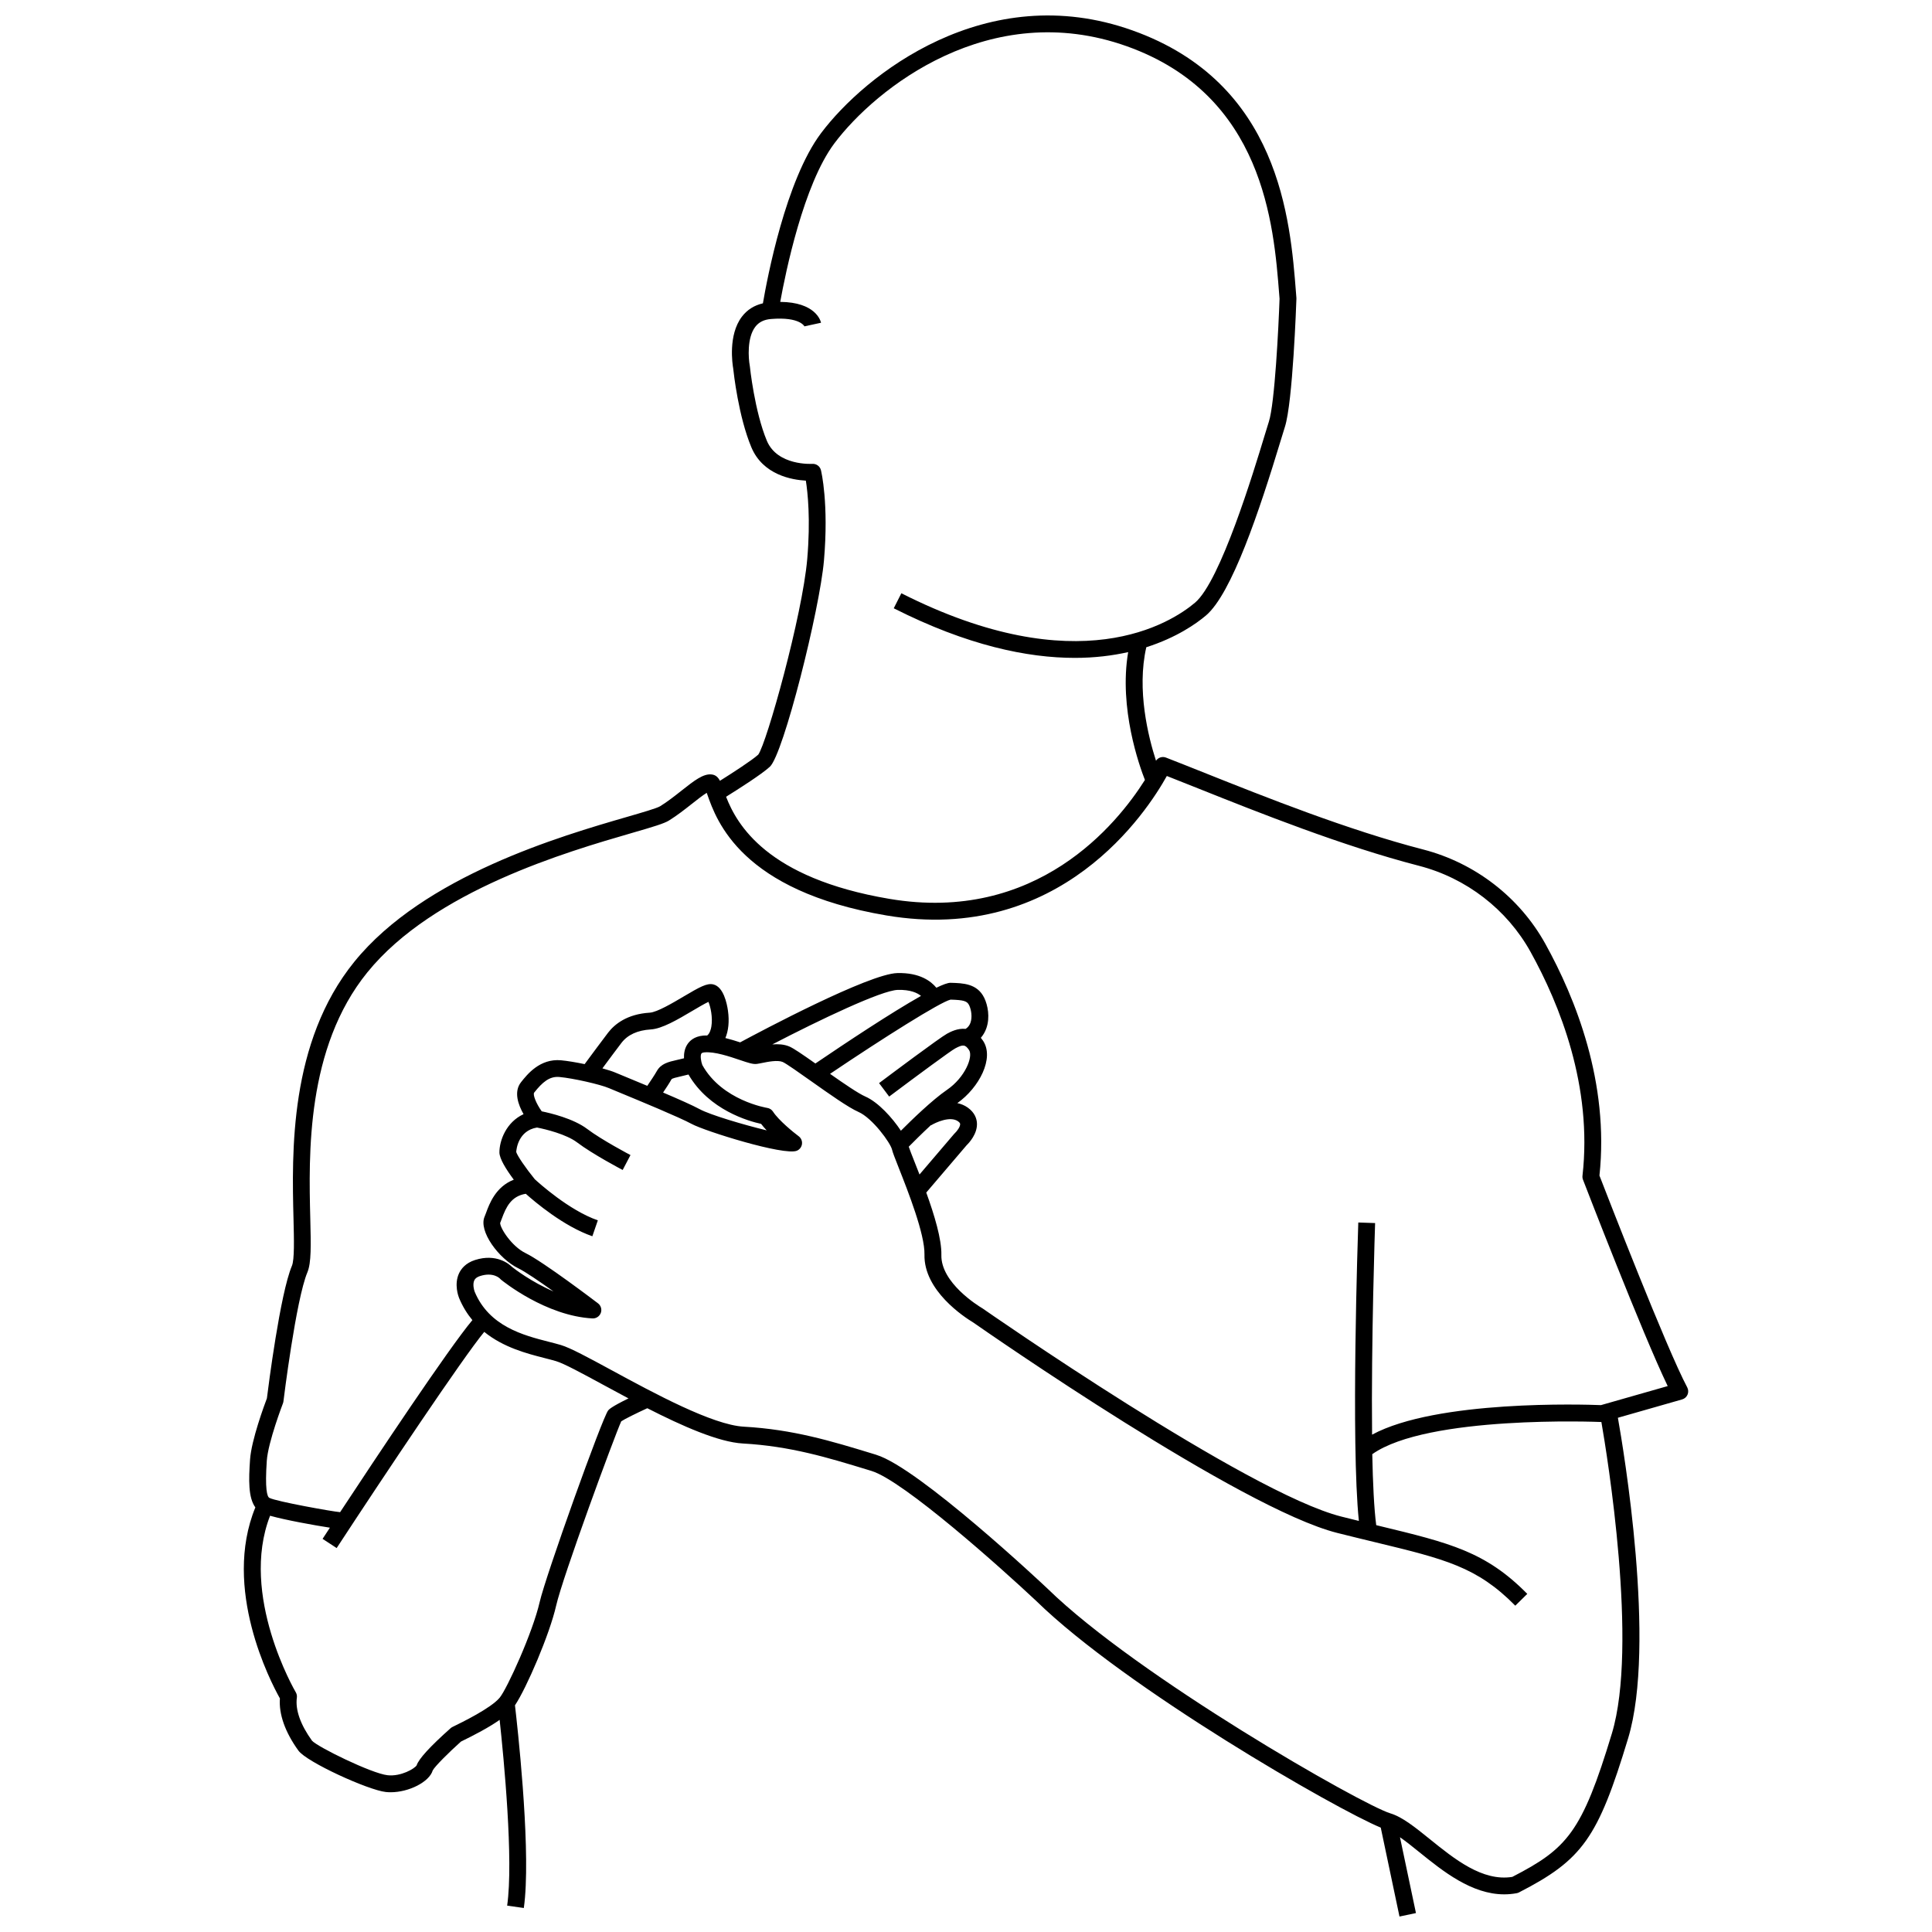 <?xml version="1.0" encoding="UTF-8"?>
<!-- Uploaded to: ICON Repo, www.svgrepo.com, Generator: ICON Repo Mixer Tools -->
<svg width="800px" height="800px" version="1.1" viewBox="144 144 512 512" xmlns="http://www.w3.org/2000/svg">
 <defs>
  <clipPath id="a">
   <path d="m208 148.09h384v503.81h-384z"/>
  </clipPath>
 </defs>
 <g clip-path="url(#a)">
  <path d="m567.87 455.54c2.629-24.641-6.34-47-14.363-61.461-6.828-12.305-18.609-21.398-32.328-24.949-19.988-5.168-41.953-13.934-57.992-20.332-3.742-1.492-7.172-2.859-10.191-4.031-0.984-0.379-2.07-0.016-2.644 0.832-2.039-6.305-5.156-18.77-2.57-30.074 8.016-2.559 13.234-6.242 15.789-8.398 6.867-5.801 14.203-27.836 19.828-46.387 0.48-1.586 0.855-2.824 1.109-3.602 2.098-6.484 3.016-32.816 3.055-33.934 0.004-0.082 0-0.168-0.004-0.25l-0.102-1.312c-1.516-19.457-4.332-55.672-43.348-69.586-38.758-13.828-70.949 11.797-82.555 27.273-9.309 12.414-14.223 38.32-15.375 45.055-2.309 0.531-4.184 1.715-5.578 3.551-3.695 4.867-2.481 12.637-2.301 13.676 0.129 1.23 1.41 12.773 4.816 20.918 3.062 7.332 10.762 8.645 14.441 8.844 0.488 3.074 1.277 10.25 0.367 20.789-1.293 14.953-10.746 48.77-12.98 51.82-1.676 1.52-6.832 4.852-10.152 6.934-0.488-0.926-1.121-1.559-2.203-1.68-2.223-0.254-4.633 1.648-7.957 4.269-1.746 1.379-3.723 2.941-5.676 4.148-0.867 0.535-4.699 1.648-8.758 2.824-17.473 5.066-53.832 15.609-72.312 38.414-17.273 21.316-16.543 50.617-16.105 68.125 0.137 5.551 0.27 10.797-0.422 12.441-3.137 7.477-6.25 32.078-6.629 35.117-0.652 1.715-4.106 11.031-4.465 16.223-0.371 5.371-0.492 10.086 1.406 12.676-8.836 21.516 4.031 46.211 6.504 50.621-0.309 4.188 1.379 8.949 4.902 13.828 2.211 3.062 18.5 10.473 23.168 10.977 0.422 0.047 0.848 0.066 1.281 0.066 4.828 0 10.234-2.719 11.148-5.785 0.547-1.062 4.234-4.734 7.477-7.641 3.609-1.766 7.391-3.734 10.258-5.758 1.117 10.348 3.707 37.199 1.992 49.23l4.414 0.629c0.125-0.887 0.23-1.855 0.316-2.875 1.305-15.598-2.012-45.289-2.66-50.84 3.07-4.586 9.188-18.824 10.902-26.375 1.766-7.766 15.473-44.938 17.258-48.883 0.949-0.633 3.996-2.133 6.91-3.473 9.215 4.703 18.883 8.992 25.328 9.348 12.566 0.699 22.52 3.738 33.055 6.957l1.031 0.316c8.5 2.594 34.41 25.762 43.645 34.441 23.742 23.195 79.668 55.305 91.312 60.082l4.481 21.27 0.484 2.293 4.363-0.918-4.234-20.098c1.594 1.109 3.332 2.508 5.129 3.957 6.246 5.043 13.852 11.18 22.5 11.18 1.086 0 2.188-0.098 3.305-0.305 0.215-0.039 0.422-0.109 0.613-0.211 16.855-8.672 20.91-14.395 28.914-40.828 7.519-24.824-1.285-76.949-2.711-84.953l17.023-4.863c0.648-0.184 1.176-0.652 1.438-1.273s0.23-1.324-0.086-1.922c-5.438-10.176-21.312-51.094-23.262-56.129zm0.402 60.832c-4.523-0.18-43.543-1.414-60.656 7.828-0.266-24.508 0.789-55.629 0.801-56.074l-4.457-0.152c-0.086 2.496-1.988 58.637 0.156 79.086-1.488-0.363-3.023-0.742-4.625-1.148-24.902-6.269-94.363-54.656-95.062-55.141-0.043-0.031-0.09-0.059-0.137-0.086-1.125-0.672-10.992-6.766-10.82-14.109 0.098-4.172-1.871-10.641-4.004-16.539l10.695-12.539c0.605-0.586 2.914-3.016 2.734-5.894-0.07-1.129-0.555-2.754-2.453-4.094-0.867-0.613-1.797-0.973-2.742-1.172 5.769-4.082 9.883-11.922 6.812-16.531-0.191-0.285-0.383-0.539-0.582-0.777 0.629-0.723 1.125-1.566 1.457-2.519 1.039-2.945 0.359-6.168-0.539-8.035-1.848-3.836-5.617-3.938-8.945-4.023h-0.039c-0.707 0-2.004 0.48-3.723 1.309-1.359-1.672-4.348-4.043-10.344-3.887-7.531 0.184-36.215 15.434-41.656 18.363-1.219-0.402-2.551-0.812-3.91-1.148 0.812-1.93 1.082-4.41 0.684-7.246-0.262-1.879-1.168-6.316-3.883-6.965-1.672-0.398-3.609 0.688-7.824 3.18-2.988 1.77-7.086 4.191-9.027 4.312-6.031 0.371-9.324 3.078-11.02 5.285-1.418 1.844-4.707 6.285-6.227 8.348-2.266-0.473-4.527-0.855-6.25-1.016-5.609-0.516-8.98 3.754-10.605 5.805-2.012 2.535-0.727 6.031 0.668 8.473-4.602 2.113-6.398 6.992-6.398 10.125 0 1.66 1.773 4.516 3.809 7.238-4.816 1.875-6.477 6.406-7.356 8.812-0.137 0.375-0.254 0.703-0.371 0.961-1.699 3.824 3.754 11.199 8.918 13.711 1.824 0.887 5.578 3.445 9.34 6.133-5.852-2.519-10.301-5.945-10.977-6.481-0.816-0.812-4.18-3.641-9.816-1.852-2.512 0.801-3.691 2.352-4.238 3.512-1.383 2.941-0.152 6.176 0 6.555 0.949 2.289 2.16 4.215 3.527 5.867-6.356 7.578-25.469 36.336-35.09 50.949v-0.062c-1.711-0.113-16.863-2.809-18.715-3.785-0.594-0.32-1.195-2.289-0.676-9.852 0.344-4.941 4.234-15.082 4.277-15.184 0.066-0.172 0.109-0.352 0.133-0.531 0.031-0.27 3.312-26.965 6.348-34.203 1.059-2.523 0.941-7.199 0.766-14.273-0.422-16.895-1.125-45.168 15.113-65.207 17.602-21.719 53.055-32 70.09-36.941 5.727-1.66 8.539-2.496 9.863-3.316 2.168-1.344 4.254-2.988 6.094-4.441 1.246-0.984 2.828-2.234 3.902-2.891 0.051 0.141 0.102 0.285 0.148 0.422 2.453 6.988 8.965 25.551 47.469 32.07 46.133 7.816 69.09-27.543 74.316-36.957 2.535 0.992 5.32 2.106 8.305 3.297 16.148 6.445 38.27 15.27 58.527 20.508 12.539 3.242 23.309 11.551 29.547 22.793 7.766 14 16.461 35.66 13.773 59.344-0.039 0.355 0.004 0.719 0.137 1.055 0.68 1.758 15.711 40.707 22.445 54.684zm-208.19-90.535c-3.621-2.555-5.809-4.051-6.945-4.523-1.391-0.578-2.965-0.652-4.461-0.535 12.723-6.598 28.973-14.34 33.242-14.445 3.371-0.094 5.207 0.812 6.16 1.59-7.926 4.473-19.77 12.328-27.996 17.914zm35.828-16.926c3.504 0.098 4.387 0.371 4.926 1.496 0.566 1.18 0.871 3.144 0.352 4.617-0.25 0.715-0.68 1.246-1.285 1.641-2.129-0.227-4.051 0.801-4.93 1.277-1.918 1.039-15.34 11.09-18.012 13.094l2.676 3.566c7.625-5.723 16.336-12.133 17.457-12.738 2.102-1.137 2.727-1.066 3.711 0.41 1.156 1.734-1.051 7.266-5.848 10.547-3.879 2.656-9.332 7.945-12.211 10.832-2.266-3.43-6.016-7.574-9.449-9.074-1.809-0.789-5.656-3.418-9.328-6 14.066-9.484 29.281-19.078 31.941-19.668zm-5.18 33.234 0.035 0.059c1.188-0.738 5.039-2.516 7.113-1.055 0.547 0.387 0.566 0.645 0.57 0.727 0.047 0.688-0.793 1.859-1.406 2.434-0.066 0.062-0.129 0.129-0.191 0.195l-9.172 10.75c-0.469-1.211-0.922-2.359-1.332-3.394-0.641-1.617-1.297-3.285-1.52-3.973 1.164-1.176 3.422-3.441 5.902-5.742zm-64.277-13.387c5.449 9.43 15.992 12.379 19.25 13.082 0.434 0.57 0.938 1.152 1.473 1.719-6.289-1.523-15.012-4.125-17.734-5.606-1.859-1.012-5.703-2.711-9.715-4.418 0.793-1.176 1.719-2.59 2.219-3.492 0.148-0.266 1.266-0.52 2.449-0.789 0.598-0.137 1.289-0.297 2.059-0.496zm-0.371-7.875c-0.688 1.125-0.863 2.406-0.816 3.574-0.672 0.172-1.289 0.316-1.855 0.441-2.277 0.516-4.242 0.965-5.359 2.969-0.504 0.91-1.645 2.617-2.512 3.891-1.965-0.82-3.812-1.586-5.309-2.203-1.434-0.594-2.527-1.043-3.066-1.273-0.836-0.359-2.078-0.758-3.519-1.156 1.66-2.242 3.957-5.336 5.051-6.758 1.648-2.144 4.258-3.34 7.758-3.555 3.016-0.184 7.09-2.594 11.027-4.922 1.395-0.824 3.191-1.887 4.262-2.383 0.551 1.289 1.184 4.113 0.77 6.566-0.113 0.668-0.406 1.805-1.102 2.34-0.355 0-0.707 0-1.051 0.031-2.434 0.219-3.672 1.445-4.277 2.438zm35.484-152.26c-0.258-1.055-1.219-1.762-2.316-1.695-0.098 0.008-9.238 0.555-12.027-6.121-3.266-7.812-4.492-19.621-4.504-19.738-0.008-0.062-0.016-0.129-0.027-0.191-0.348-1.863-0.77-7.336 1.457-10.258 0.949-1.246 2.305-1.926 4.144-2.078 7.852-0.66 8.953 2.039 8.965 2.066-0.031-0.082-0.035-0.133-0.035-0.133l4.359-0.941c-0.133-0.605-1.504-5.449-10.812-5.531 1.422-7.848 6.18-31.117 14.34-42 10.926-14.57 41.188-38.695 77.492-25.75 36.289 12.945 38.961 47.285 40.398 65.734l0.094 1.191c-0.262 7.543-1.262 27.727-2.836 32.586-0.258 0.797-0.641 2.062-1.133 3.68-2.894 9.543-11.695 38.582-18.434 44.273-6.406 5.41-30.957 21.219-77.824-2.496l-2.016 3.981c19.496 9.863 35.418 13.145 47.977 13.145 5.324 0 10.02-0.602 14.148-1.531-2.523 14.859 2.996 30.219 4.441 33.883-7.359 11.664-28.691 38.121-67.762 31.504-32.453-5.496-40.379-19.711-43.238-27.055 2.856-1.773 9.426-5.93 11.613-7.961 3.59-3.336 13.199-41.586 14.328-54.648 1.305-15.098-0.707-23.559-0.793-23.914zm-56.375 249.13c-1.504 1.723-16.621 43.98-18.172 50.805-1.832 8.051-8.656 22.996-10.59 25.34-2.301 2.785-9.988 6.531-12.512 7.762-0.184 0.09-0.355 0.203-0.508 0.34-5.445 4.848-8.469 8.156-8.992 9.836-0.535 0.867-4.152 3.004-7.695 2.621-4.254-0.461-18.59-7.512-20.035-9.152-3.066-4.242-4.453-8.188-4.016-11.402 0.07-0.5-0.035-1.008-0.293-1.441-0.156-0.262-15.008-25.715-6.805-46.773 4.098 1.152 11.793 2.539 15.855 3.164-0.789 1.203-1.445 2.207-1.941 2.961l3.731 2.441c12.809-19.582 33.426-50.414 39.113-57.293 5.074 4.129 11.305 5.746 15.98 6.941 1.105 0.281 2.141 0.547 3.062 0.82 2.074 0.617 6.93 3.25 12.551 6.301 2.094 1.137 4.324 2.348 6.633 3.57-4.516 2.203-5.137 2.898-5.367 3.16zm71.059 11.793-1.031-0.316c-10.801-3.297-21.004-6.414-34.105-7.144-8.285-0.461-23.758-8.852-35.055-14.98-6.082-3.301-10.887-5.906-13.406-6.656-0.977-0.289-2.062-0.57-3.231-0.867-6.668-1.707-15.797-4.047-19.637-13.281-0.176-0.457-0.574-1.988-0.09-2.996 0.09-0.191 0.371-0.773 1.547-1.148 3.441-1.094 5.125 0.555 5.273 0.711 0.086 0.098 0.176 0.188 0.277 0.27 0.477 0.391 11.844 9.582 24.211 10.258 0.969 0.051 1.875-0.539 2.215-1.457 0.34-0.918 0.035-1.949-0.742-2.543-0.59-0.449-14.5-11.023-19.184-13.301-3.695-1.797-6.766-6.637-6.746-8 0.133-0.316 0.277-0.699 0.434-1.129 1.145-3.129 2.512-5.977 6.359-6.602 2.402 2.152 10.043 8.633 17.641 11.254l1.453-4.215c-7.609-2.625-15.754-10.016-16.707-10.895-2.391-2.926-4.641-6.223-4.922-7.219 0.043-0.734 0.535-5.656 5.496-6.481 2.328 0.441 7.828 1.812 10.621 3.93 4.148 3.144 11.77 7.148 12.094 7.316l2.07-3.949c-0.074-0.039-7.617-4-11.473-6.922-3.633-2.75-9.758-4.203-12.047-4.668-1.512-2.098-2.406-4.457-2.004-4.965 2.172-2.738 4.043-4.383 6.699-4.137 3.648 0.34 10.766 1.945 13.137 2.961 0.547 0.234 1.66 0.695 3.117 1.297 5.047 2.086 15.547 6.426 18.785 8.184 3.539 1.922 24.5 8.469 27.867 7.102 0.742-0.305 1.266-0.984 1.367-1.781 0.102-0.797-0.234-1.586-0.879-2.066-1.391-1.035-5.316-4.227-6.793-6.512-0.348-0.535-0.902-0.895-1.531-0.992-0.121-0.02-12-1.949-17.215-11.383-0.336-0.906-0.59-2.457-0.246-3.019 0.133-0.215 0.543-0.293 0.867-0.32 2.668-0.234 6.656 1.117 9.297 2.012 2.418 0.816 3.535 1.176 4.531 1.051 0.355-0.043 0.84-0.141 1.41-0.254 1.527-0.309 4.086-0.828 5.434-0.266 0.879 0.363 4.543 2.957 7.484 5.039 4.898 3.465 9.961 7.047 12.605 8.203 3.688 1.609 8.492 8.199 8.906 9.996 0.172 0.746 0.699 2.094 1.781 4.836 2.426 6.144 6.938 17.578 6.812 22.965-0.223 9.57 10.559 16.582 12.922 18.004 3.695 2.578 70.938 49.34 96.461 55.766 3.625 0.914 6.945 1.715 10.012 2.457 18.562 4.488 27.039 6.535 37.18 16.828l3.176-3.129c-11.039-11.203-20.484-13.484-39.309-18.035-0.234-0.059-0.484-0.117-0.723-0.176-0.57-4.344-0.891-11.066-1.047-18.812 14.621-10.348 59.551-8.574 60.719-8.523 1.5 8.645 9.816 59.316 2.777 82.551-7.949 26.258-11.875 30.504-26.383 37.996-7.894 1.277-15.316-4.719-21.875-10.016-3.898-3.144-7.262-5.863-10.449-6.824-7.519-2.273-66.996-36.25-90.801-59.508-1.371-1.316-34.18-32.066-45.41-35.496z"/>
 </g>
</svg>